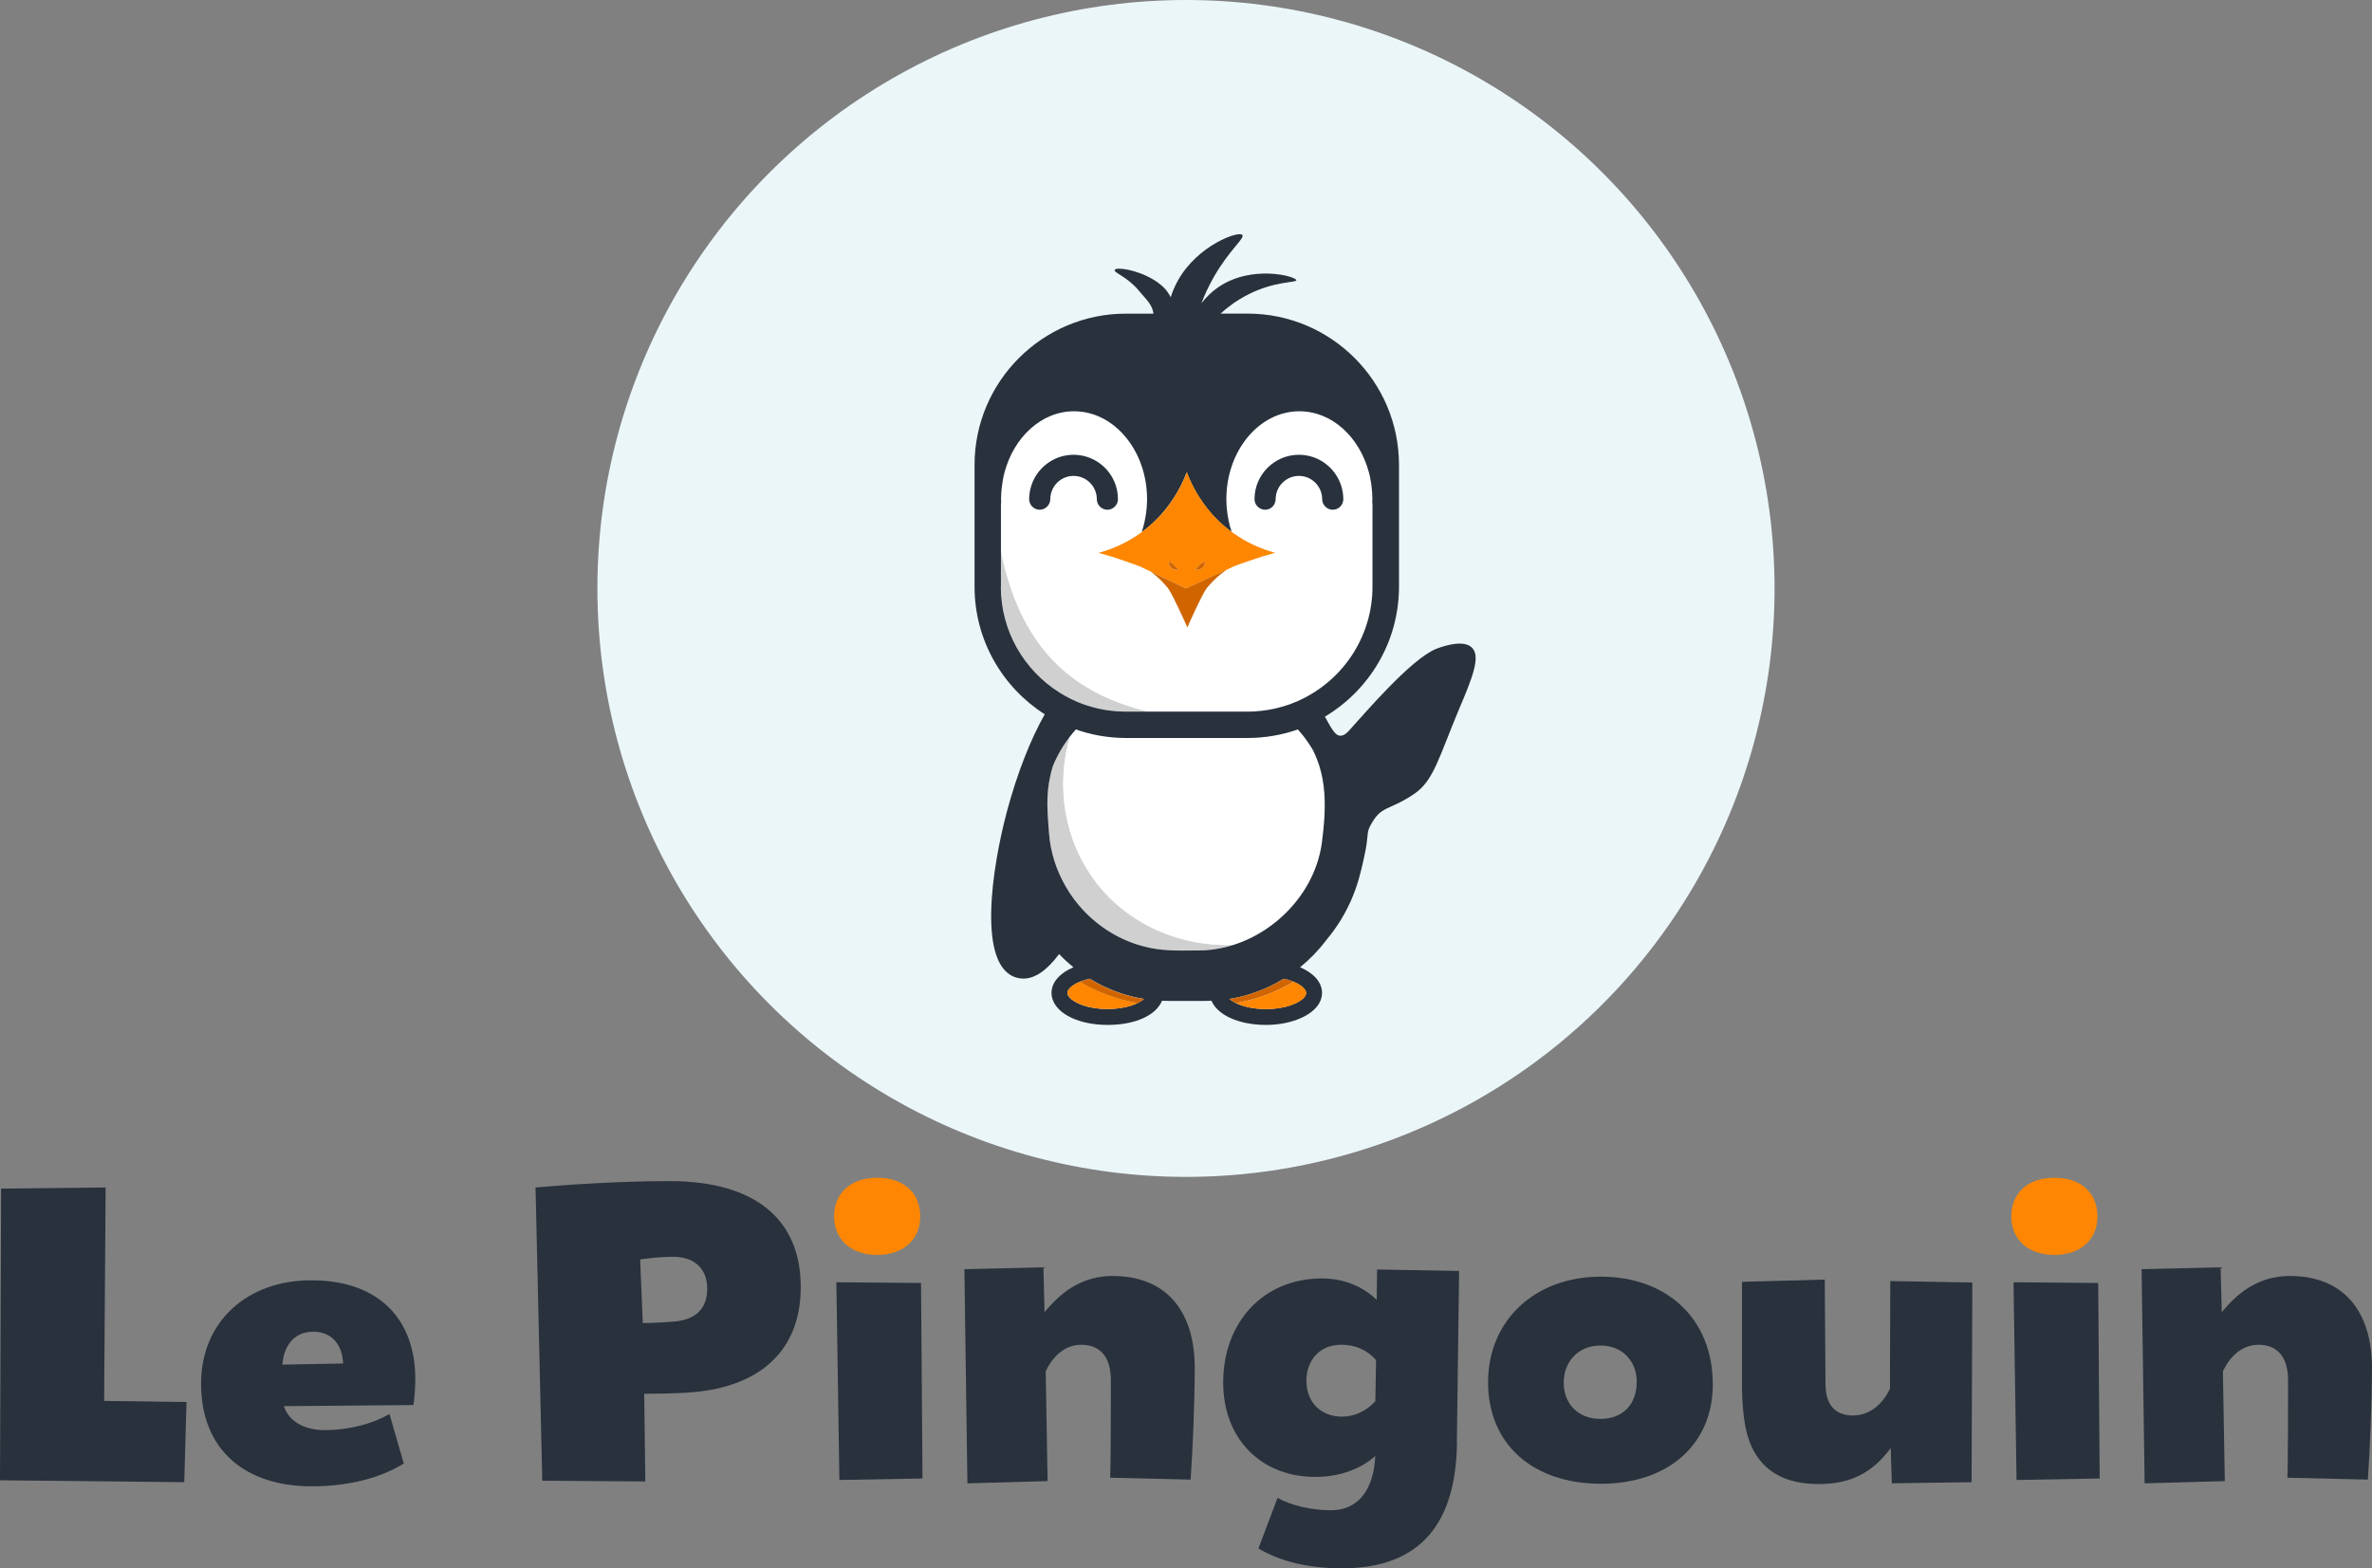 <?xml version="1.0" encoding="UTF-8"?>
<svg xmlns="http://www.w3.org/2000/svg" id="Calque_1" data-name="Calque 1" viewBox="0 0 449.43 297.23">
  <rect x="0" y="0" width="449.43" height="297.23" fill="#808080" stroke="none"/>
  <defs>
    <style>
      .cls-1 {
        fill: #ebf6f9;
      }

      .cls-1, .cls-2, .cls-3, .cls-4, .cls-5, .cls-6, .cls-7 {
        stroke-width: 0px;
      }

      .cls-2 {
        fill: #d06500;
      }

      .cls-3 {
        fill: #ff8600;
      }

      .cls-4 {
        fill: #ff8602;
      }

      .cls-5 {
        fill: #28313c;
      }

      .cls-6 {
        fill: #d0d0d0;
      }

      .cls-7 {
        fill: #fff;
      }
    </style>
  </defs>
  <circle class="cls-1" cx="224.71" cy="111.52" r="111.52"></circle>
  <g>
    <g>
      <g>
        <path class="cls-6" d="M207.62,167.17s-.05-.07-.08-.11c-.63-.83-1.2-1.7-1.74-2.59-.6-1-1.16-2.02-1.63-3.08-3.05-6.73-3.56-14.5-1.45-21.83-1.34,1.72-2.45,3.64-3.28,5.69-.18.62-.35,1.25-.48,1.89-.84,3.62-.5,7.07-.22,10.8.29,3.59,1.4,6.97,3.11,9.97.5.88,1.06,1.73,1.66,2.54.56.74,1.16,1.45,1.79,2.12,3.07,3.26,7.01,5.67,11.42,6.79,3.14.85,6.07.81,10.06.76,2.34.04,4.66-.35,6.87-1.04-10.12.37-19.93-3.93-26.04-11.91Z"></path>
        <path class="cls-6" d="M202.73,132.35c.06.03.12.06.18.09.77.38,1.57.72,2.38,1.02.01,0,.03,0,.04.01.25.09.5.17.75.25.27.09.54.17.81.24.27.08.54.15.81.22.22.05.44.11.66.15.64.14,1.28.24,1.94.33.84.11,1.69.17,2.55.19.16,0,.32.01.48.01h4.11c-1.59-.38-3.2-.86-4.82-1.44-.53-.19-1.07-.4-1.6-.61-.44-.18-.88-.37-1.31-.56-.12-.06-.24-.11-.37-.16-.17-.08-.34-.16-.51-.24-.22-.1-.43-.21-.64-.32h0c-.85-.43-1.68-.9-2.5-1.4-.03-.02-.06-.04-.09-.05-.76-.47-1.52-.97-2.25-1.52-.9-.67-1.78-1.4-2.63-2.19-6.62-6.19-9.6-14.59-11.07-21.94v6.77c0,8.42,4.42,15.82,11.05,20.02.66.42,1.33.8,2.03,1.15Z"></path>
      </g>
      <g>
        <path class="cls-7" d="M248.81,142.24c-.56-.96-1.18-1.87-1.85-2.74-.34-.43-.69-.86-1.06-1.27-2.98,1.05-6.17,1.62-9.5,1.62h-23.06c-.08,0-.16,0-.24,0-.84,0-1.67-.05-2.49-.13-.85-.08-1.68-.2-2.51-.35-1.46-.27-2.89-.65-4.26-1.14-.39.43-.75.87-1.11,1.33-2.11,7.33-1.6,15.1,1.45,21.83.48,1.06,1.03,2.08,1.63,3.08.54.89,1.11,1.76,1.74,2.59.03.04.05.07.08.11,6.11,7.98,15.92,12.28,26.04,11.91,8.59-2.71,15.65-10.43,16.81-19.54.2-1.54.37-3.13.46-4.73,0-.13.02-.26.02-.39,0-.07,0-.15,0-.22.15-3.55-.14-7.15-1.5-10.49-.2-.51-.42-.99-.65-1.48Z"></path>
        <path class="cls-7" d="M260.02,95.36c0-.25.03-.5.03-.76,0-.74-.05-1.46-.13-2.17-.11-.98-.27-1.93-.51-2.85-1.77-6.74-7.02-11.65-13.19-11.65-7.63,0-13.84,7.48-13.84,16.67,0,.55.03,1.09.07,1.63.07.85.2,1.67.37,2.47.15.73.34,1.44.57,2.13.05.03.09.07.13.1.04.03.07.05.11.08.06.04.12.08.17.12,0,0,0,0,.01,0,1.15.81,2.28,1.45,3.36,1.98.05.02.1.05.14.07,1.52.73,2.93,1.21,4.09,1.54.08,0,.17.02.23.03l-.07.02s.05.01.07.02c-.07,0-.15.02-.24.03l-2.34.67s-.03.01-.08.03c-.29.1-1.39.46-2.55.86-1.35.47-2.78.98-3.07,1.14h0l-.93.43c-.12.08-.24.17-.35.25-1.06.77-2.2,1.76-3.28,3.06-.08.1-.16.21-.25.32-1,1.52-3.03,6.06-3.49,7.11-.05.15-.07.23-.07.23,0,0-.01-.02-.02-.03,0,.01-.02.03-.02.03,0,0-.03-.08-.07-.23-.47-1.05-2.49-5.59-3.49-7.11-.08-.11-.16-.21-.25-.32-1.04-1.25-2.12-2.2-3.14-2.96l-1.64-.79h0c-.28-.17-1.71-.68-3.07-1.14-1.16-.4-2.26-.77-2.55-.86-.05-.02-.08-.03-.08-.03l-2.34-.67c-.08,0-.17-.02-.24-.03.02,0,.05-.01.07-.02l-.07-.02c.07,0,.15-.02.23-.03,1.16-.32,2.56-.81,4.09-1.54.05-.02.1-.05.14-.07,1.08-.53,2.21-1.17,3.36-1.98,0,0,0,0,0,0,.06-.04.12-.08.19-.13.04-.03.07-.05.11-.08.05-.03.09-.07.13-.1.23-.69.42-1.4.57-2.13.17-.8.3-1.62.37-2.47.04-.54.07-1.08.07-1.63,0-9.19-6.21-16.67-13.84-16.67-6.18,0-11.42,4.9-13.19,11.65-.24.92-.41,1.87-.51,2.85-.08.71-.13,1.44-.13,2.17,0,.25.02.49.03.74-.02,0-.03-.02-.05-.03v9.09c1.47,7.35,4.45,15.75,11.07,21.94.85.79,1.73,1.52,2.63,2.19.73.55,1.49,1.05,2.25,1.52.03.02.06.04.09.05.82.51,1.66.97,2.5,1.4h0c.21.11.43.22.64.32.17.08.34.16.51.24.12.06.24.11.37.16.44.2.87.39,1.31.56.53.22,1.06.42,1.6.61,1.61.58,3.23,1.05,4.82,1.44h18.95c1.7,0,3.36-.18,4.96-.53.46-.1.9-.21,1.35-.33.4-.11.79-.23,1.18-.36.17-.06.34-.11.51-.17h0c.89-.32,1.76-.7,2.6-1.12,7.75-3.9,13.08-11.92,13.08-21.17v-15.85s-.03.02-.05.03ZM207.82,94.6c0-2.43-1.98-4.41-4.41-4.41-2.12,0-3.89,1.51-4.31,3.5-.06.29-.1.6-.1.91,0,.58-.25,1.1-.65,1.46-.36.33-.83.54-1.35.54-.95,0-1.74-.66-1.94-1.55-.03-.15-.06-.29-.06-.45,0-.73.1-1.44.28-2.12.94-3.61,4.22-6.29,8.13-6.29,4.64,0,8.41,3.77,8.41,8.41,0,.45-.16.86-.41,1.2-.36.48-.94.8-1.59.8-.82,0-1.52-.49-1.83-1.2-.11-.25-.17-.52-.17-.8ZM254.44,95.13c-.23.84-1,1.47-1.92,1.47-.5,0-.95-.19-1.31-.5-.42-.37-.69-.9-.69-1.5,0-.29-.03-.58-.09-.86-.4-2.02-2.18-3.55-4.32-3.55-2.43,0-4.41,1.98-4.41,4.41,0,.3-.07.58-.19.83-.32.69-1.01,1.17-1.81,1.17-.65,0-1.21-.31-1.58-.78-.26-.34-.42-.76-.42-1.22,0-4.64,3.77-8.41,8.41-8.41,3.93,0,7.23,2.71,8.15,6.36.16.66.26,1.34.26,2.05,0,.19-.03.36-.08.53Z"></path>
      </g>
      <g>
        <path class="cls-5" d="M278.93,122.77c-1.62-1.65-5.54-.28-6.59.12,0,0-.09.03-.2.07-4.82,1.93-13.6,12.29-16.57,15.54-.31.33-.92.98-1.67.93-.8-.05-1.38-.87-2.77-3.43-.03-.06-.06-.12-.1-.18,8.4-5.01,14.04-14.18,14.04-24.65v-23.06c0-15.81-12.87-28.68-28.68-28.68h-5.13c1.22-1.1,2.9-2.42,5.12-3.56,5.21-2.68,9.25-2.26,9.24-2.76-.02-.73-8.43-3.06-14.82,1.34-1.25.86-2.29,1.9-3.16,3.02.61-1.61,1.39-3.32,2.43-5.12,2.97-5.14,5.83-7.19,5.31-7.83-.66-.81-8.39,1.9-12.16,8.57-.67,1.19-1.1,2.29-1.38,3.17,0,.04-.05.03-.05.02-.02-.09-.49-.9-.96-1.44-.97-1.11-2.31-1.86-2.31-1.86-3.18-1.9-7.07-2.44-7.31-1.81-.2.52,2.3,1.23,4.48,3.81,1.8,2.14,2.54,2.65,2.87,4.46h-5.23c-15.81,0-28.68,12.87-28.68,28.68v23.06c0,10.16,5.31,19.09,13.3,24.19-2.72,4.8-5.25,11.28-7.15,18.36-2.88,10.77-5.73,29.53,1.88,31.57.41.11.82.16,1.23.16,2.2,0,4.46-1.56,6.76-4.65.85.89,1.76,1.73,2.72,2.5-2.55,1.09-4.16,2.83-4.16,4.87,0,.38.06.75.17,1.1.86,2.89,5.06,4.96,10.45,4.96s9.22-1.89,10.32-4.58c.41.02.81.03,1.23.03h6.92c.41,0,.82-.01,1.23-.03,1.1,2.69,5.16,4.58,10.32,4.58s9.59-2.07,10.45-4.96c.11-.36.17-.72.17-1.1,0-2.04-1.6-3.78-4.16-4.87,1.82-1.48,3.47-3.17,4.88-5.04,1.29-1.53,3.17-4.03,4.7-7.45,1.33-2.96,1.91-5.53,2.4-7.67.42-1.82.57-2.74.63-3.24.24-1.76.11-2.34.7-3.44,2.09-3.9,3.23-2.65,8.18-5.92,3.89-2.56,4.82-7.13,8.68-16.27,2.43-5.75,4.09-9.8,2.42-11.51ZM189.65,111.18v-15.86s.03.02.05.03c0-.25-.03-.49-.03-.74,0-.74.05-1.46.13-2.17.11-.98.27-1.93.51-2.85,1.77-6.74,7.02-11.65,13.19-11.65,7.63,0,13.84,7.48,13.84,16.67,0,.55-.03,1.09-.07,1.63-.07.85-.2,1.67-.37,2.47-.15.73-.34,1.44-.57,2.13.89-.65,1.7-1.34,2.42-2.04.83-.8,1.56-1.61,2.2-2.42h0c2.17-2.73,3.33-5.37,3.9-6.87h0c.57,1.5,1.74,4.13,3.9,6.87h0c.64.81,1.37,1.62,2.2,2.42.73.7,1.54,1.38,2.42,2.04-.23-.69-.42-1.4-.57-2.13-.17-.8-.3-1.62-.37-2.47-.04-.54-.07-1.08-.07-1.63,0-9.19,6.21-16.67,13.84-16.67,6.18,0,11.42,4.9,13.19,11.65.24.92.41,1.87.51,2.85.08.71.13,1.44.13,2.17,0,.26-.02.51-.03.76.02,0,.03-.02.05-.03v15.85c0,9.25-5.33,17.27-13.08,21.17-.84.42-1.71.8-2.6,1.12h0c-.17.06-.34.11-.51.17-.39.13-.78.25-1.18.36-.45.12-.89.24-1.35.33-1.6.34-3.26.53-4.96.53h-23.06c-.16,0-.32,0-.48-.01-.86-.02-1.71-.08-2.55-.19-.65-.08-1.3-.19-1.94-.33-.22-.05-.44-.1-.66-.15-.27-.07-.54-.14-.81-.22-.27-.08-.54-.16-.81-.24-.25-.08-.5-.17-.75-.25-.01,0-.03,0-.04-.01-.82-.3-1.61-.64-2.38-1.02-.06-.03-.12-.06-.18-.09-.7-.35-1.37-.73-2.03-1.15-6.63-4.2-11.05-11.6-11.05-20.02ZM209.86,191.24c-3.7,0-6.34-1.15-7.26-2.25-.24-.28-.36-.56-.36-.81,0-.91,1.57-2.11,4.22-2.7,0,0,0,0,0,0,1.99,1.22,4.15,2.21,6.42,2.92,1.27.39,2.57.7,3.9.91,0,0,0,0,0,0-1.13.99-3.59,1.92-6.94,1.92ZM247.48,188.18c0,.25-.13.53-.36.81-.92,1.1-3.55,2.25-7.26,2.25-3.34,0-5.81-.94-6.94-1.92,0,0,0,0,0,0,1.33-.22,2.64-.52,3.9-.92,2.27-.71,4.43-1.7,6.42-2.92,0,0,0,0,0,0,2.64.59,4.22,1.79,4.22,2.7ZM250.96,154.21c0,.07,0,.15,0,.22,0,.13-.01.26-.02.39-.09,1.6-.26,3.19-.46,4.73-1.15,9.1-8.22,16.83-16.81,19.54-2.22.7-4.53,1.08-6.87,1.04-3.99.05-6.92.09-10.06-.76-4.41-1.13-8.35-3.54-11.42-6.79-.64-.67-1.23-1.38-1.79-2.12-.61-.81-1.16-1.66-1.66-2.54-1.72-3-2.83-6.38-3.11-9.97-.28-3.73-.62-7.18.22-10.8.13-.64.29-1.27.48-1.89.83-2.06,1.94-3.97,3.28-5.69.36-.46.72-.9,1.11-1.33,1.38.48,2.8.87,4.26,1.14.82.15,1.66.27,2.51.35.82.08,1.65.12,2.49.13.08,0,.16,0,.24,0h23.06c3.33,0,6.53-.58,9.5-1.62.37.41.72.84,1.06,1.27.68.87,1.3,1.78,1.85,2.74.22.48.45.97.65,1.48,1.36,3.34,1.65,6.94,1.5,10.49Z"></path>
        <path class="cls-5" d="M207.82,94.6c0,.29.06.56.17.8.31.7,1.01,1.2,1.83,1.2.65,0,1.23-.32,1.59-.8.25-.33.41-.75.41-1.2,0-4.64-3.77-8.41-8.41-8.41-3.9,0-7.19,2.68-8.13,6.29-.18.68-.28,1.38-.28,2.12,0,.16.02.3.06.45.2.89,1,1.55,1.94,1.55.52,0,1-.21,1.35-.54.39-.37.65-.88.65-1.46,0-.31.03-.61.1-.91.42-2,2.19-3.5,4.31-3.5,2.43,0,4.41,1.98,4.41,4.41Z"></path>
        <path class="cls-5" d="M239.7,96.6c.81,0,1.5-.48,1.81-1.17.12-.25.19-.53.19-.83,0-2.43,1.98-4.41,4.41-4.41,2.14,0,3.92,1.53,4.32,3.55.05.28.09.56.09.86,0,.6.27,1.14.69,1.5.35.3.8.5,1.31.5.92,0,1.69-.62,1.92-1.47.05-.17.08-.35.08-.53,0-.71-.1-1.39-.26-2.05-.92-3.65-4.22-6.36-8.15-6.36-4.64,0-8.41,3.77-8.41,8.41,0,.46.16.88.42,1.22.37.47.93.78,1.58.78Z"></path>
      </g>
      <g>
        <path class="cls-3" d="M243.27,185.48s0,0,0,0c.02,0,.05.01.07.02.66.15,1.25.35,1.77.57-1.63.97-3.36,1.8-5.17,2.47-1.86.69-3.79,1.22-5.79,1.56-.5-.24-.89-.51-1.2-.77,0,0,0,0,0,0,1.13.99,3.59,1.92,6.94,1.92,3.7,0,6.34-1.15,7.26-2.25.24-.28.36-.56.36-.81,0-.91-1.57-2.11-4.22-2.7Z"></path>
        <path class="cls-3" d="M215.58,190.09c-2-.34-3.93-.87-5.79-1.56-1.8-.67-3.53-1.5-5.17-2.47.51-.22,1.1-.42,1.77-.57.02,0,.05-.01.07-.02,0,0,0,0,0,0-2.64.59-4.22,1.79-4.22,2.7,0,.25.13.53.36.81.92,1.1,3.55,2.25,7.26,2.25,3.34,0,5.81-.94,6.94-1.92,0,0,0,0,0,0-.31.27-.7.53-1.2.77Z"></path>
        <path class="cls-3" d="M233.36,107.52c.28-.17,1.71-.68,3.07-1.14,1.16-.4,2.27-.77,2.55-.86.05-.02.08-.03.08-.03l2.34-.67c.08,0,.17-.02.24-.03-.02,0-.05-.01-.07-.02l.07-.02c-.07,0-.15-.02-.23-.03-1.16-.32-2.56-.81-4.09-1.54-.05-.02-.1-.05-.14-.07-1.08-.53-2.21-1.17-3.36-1.98,0,0,0,0-.01,0-.06-.04-.12-.08-.17-.12-.04-.03-.07-.05-.11-.08-.05-.03-.09-.07-.13-.1-.89-.65-1.7-1.34-2.42-2.04-.83-.8-1.56-1.61-2.2-2.42h0c-2.17-2.73-3.33-5.37-3.9-6.87h0c-.57,1.5-1.74,4.13-3.9,6.87h0c-.64.81-1.37,1.62-2.2,2.42-.73.7-1.54,1.39-2.42,2.04-.05.03-.09.07-.13.1-.04.03-.07.05-.11.08-.06.04-.12.08-.19.13,0,0,0,0,0,0-1.15.81-2.28,1.45-3.36,1.98-.05.02-.1.05-.14.07-1.52.73-2.93,1.21-4.09,1.54-.08,0-.17.02-.23.03l.07.02s-.05.01-.07.02c.07,0,.15.02.24.03l2.34.67s.03.01.08.03c.29.1,1.39.46,2.55.86,1.35.47,2.78.98,3.07,1.14h0l1.64.79,6.71,3.21,7.71-3.57.93-.43h0ZM221.49,106.47c.1-.07.3.08.51.22.31.21.38.36.78.76.36.35.46.4.44.46-.06.15-.93.13-1.42-.39-.34-.36-.46-.94-.31-1.04ZM226.94,107.45c.4-.4.47-.55.78-.76.21-.14.42-.29.51-.22.15.1.03.68-.31,1.04-.49.53-1.36.54-1.42.39-.02-.06.08-.1.44-.46Z"></path>
      </g>
      <g>
        <path class="cls-2" d="M243.33,185.5s-.05-.01-.07-.02c-1.99,1.22-4.15,2.21-6.42,2.92-1.27.39-2.57.7-3.9.92.31.27.7.53,1.2.77,2-.34,3.93-.87,5.79-1.56,1.8-.67,3.53-1.5,5.17-2.47-.51-.22-1.1-.42-1.77-.57Z"></path>
        <path class="cls-2" d="M206.46,185.49s-.05.01-.07.02c-.66.15-1.25.35-1.77.57,1.63.97,3.36,1.8,5.17,2.47,1.86.69,3.79,1.22,5.79,1.56.5-.24.89-.51,1.2-.77-1.33-.22-2.64-.52-3.9-.91-2.27-.71-4.43-1.7-6.42-2.92Z"></path>
        <path class="cls-2" d="M218,108.31c1.02.75,2.11,1.71,3.14,2.96.08.1.16.21.25.32,1,1.52,3.03,6.06,3.49,7.11.05.15.07.23.07.23,0,0,.01-.02.02-.03,0,.01.02.03.02.03,0,0,.03-.08.07-.23.47-1.05,2.49-5.59,3.49-7.11.08-.11.16-.21.25-.32,1.08-1.3,2.22-2.29,3.28-3.06.12-.08.24-.17.35-.25l-7.71,3.57-6.71-3.21Z"></path>
        <path class="cls-2" d="M227.92,107.51c.34-.36.46-.94.31-1.04-.1-.07-.3.08-.51.22-.31.21-.38.36-.78.76-.36.35-.46.4-.44.46.06.15.93.13,1.42-.39Z"></path>
        <path class="cls-2" d="M223.23,107.91c.02-.06-.08-.1-.44-.46-.4-.4-.47-.55-.78-.76-.21-.14-.42-.29-.51-.22-.15.1-.03.68.31,1.04.49.53,1.36.54,1.42.39Z"></path>
      </g>
    </g>
    <g>
      <g>
        <path class="cls-5" d="M34.92,280.9l-34.92-.36.21-55.28,19.8-.21-.28,40.45,15.61.21-.43,15.19Z"></path>
        <path class="cls-5" d="M78.35,266.28l-24.56.21c.85,2.7,3.62,4.54,7.73,4.54,4.68,0,9.08-1.21,12.28-3.05l2.7,9.37c-4.4,2.77-10.5,4.33-17.46,4.33-12.35,0-20.94-6.67-20.94-19.45,0-11.71,8.66-19.59,20.86-19.59,12.99,0,19.73,7.52,19.73,18.74,0,1.35-.14,3.48-.36,4.9ZM59.33,252.38c-3.76,0-5.61,2.91-5.82,6.24l11.5-.21c-.14-3.48-2.06-6.03-5.68-6.03Z"></path>
        <path class="cls-5" d="M130.08,263.94c-2.63.14-5.47.21-8.02.21l.21,16.61-19.52-.14-1.28-55.57c6.32-.57,16.47-1.21,25.41-1.21,16.18,0,24.84,7.24,24.84,20.08s-8.73,19.3-21.64,20.01ZM127.53,238.18c-2.48,0-4.61.28-6.24.5l.5,12.06c1.99,0,4.33-.14,5.96-.28,3.9-.36,6.25-2.27,6.25-6.25,0-3.76-2.41-6.03-6.46-6.03Z"></path>
        <path class="cls-5" d="M159.04,280.48l-.57-37.47,16.04.14.28,37.05-15.76.28Z"></path>
        <path class="cls-5" d="M225.6,280.41l-15.26-.36c.14-1.56.14-15.97.14-18.45,0-4.47-2.06-6.74-5.61-6.74-2.84,0-5.25,1.85-6.74,5.04l.36,20.79-15.19.43-.57-40.59,14.97-.35.21,8.52c3.55-4.4,7.66-6.88,12.92-6.88,10.08,0,15.54,6.6,15.54,17.39,0,6.17-.36,15.4-.78,21.22Z"></path>
        <path class="cls-5" d="M276.06,273.45c-.21,14.83-6.53,23.77-21.79,23.77-6.1,0-11.57-1.21-15.83-3.76l3.62-9.58c2.7,1.49,6.53,2.34,10.15,2.34,5.18,0,8.09-3.97,8.37-10.29-2.84,2.55-6.88,3.97-11.36,3.97-10.29,0-17.46-7.24-17.46-17.88,0-11.28,7.45-19.73,18.73-19.73,4.12,0,7.66,1.49,10.36,4.05l.07-5.75,15.54.28-.43,32.58ZM254.06,254.86c-4.12,0-6.53,3.05-6.53,6.81,0,4.26,2.91,6.81,6.74,6.81,2.27,0,4.54-.99,6.32-2.91l.14-7.81c-1.77-1.99-3.97-2.91-6.67-2.91Z"></path>
        <path class="cls-5" d="M303.31,281.19c-12.92,0-21.36-7.52-21.36-19.23s8.87-20.01,21.36-20.01,21.22,7.95,21.22,20.44c0,11.21-8.3,18.81-21.22,18.81ZM303.24,255c-4.19,0-6.96,3.05-6.96,7.03s2.7,6.88,6.96,6.88,6.88-2.77,6.88-7.03c0-3.83-2.63-6.88-6.88-6.88Z"></path>
        <path class="cls-5" d="M373.57,280.9l-15.12.21-.21-6.67c-3.48,4.68-7.59,6.81-13.63,6.81-8.66,0-13.06-4.47-14.12-12.14-.21-1.63-.43-3.9-.43-6.17v-20.01l15.68-.43.14,19.8c0,3.83,1.77,5.96,5.18,5.96,2.84,0,5.39-1.7,7.03-5.04l.07-20.44,15.54.28-.14,37.83Z"></path>
        <path class="cls-5" d="M382.08,280.48l-.57-37.47,16.04.14.28,37.05-15.76.28Z"></path>
        <path class="cls-5" d="M448.65,280.41l-15.26-.36c.14-1.56.14-15.97.14-18.45,0-4.47-2.06-6.74-5.61-6.74-2.84,0-5.25,1.85-6.74,5.04l.36,20.79-15.19.43-.57-40.59,14.97-.35.21,8.52c3.55-4.4,7.66-6.88,12.92-6.88,10.08,0,15.54,6.6,15.54,17.39,0,6.17-.36,15.4-.78,21.22Z"></path>
      </g>
      <path class="cls-4" d="M389.25,237.83c-5.04,0-8.16-2.98-8.16-7.31s3.05-7.31,8.16-7.31,8.16,2.91,8.16,7.31-3.19,7.31-8.16,7.31Z"></path>
      <path class="cls-4" d="M166.2,237.83c-5.04,0-8.16-2.98-8.16-7.31s3.05-7.31,8.16-7.31,8.16,2.91,8.16,7.31-3.19,7.31-8.16,7.31Z"></path>
    </g>
  </g>
</svg>
